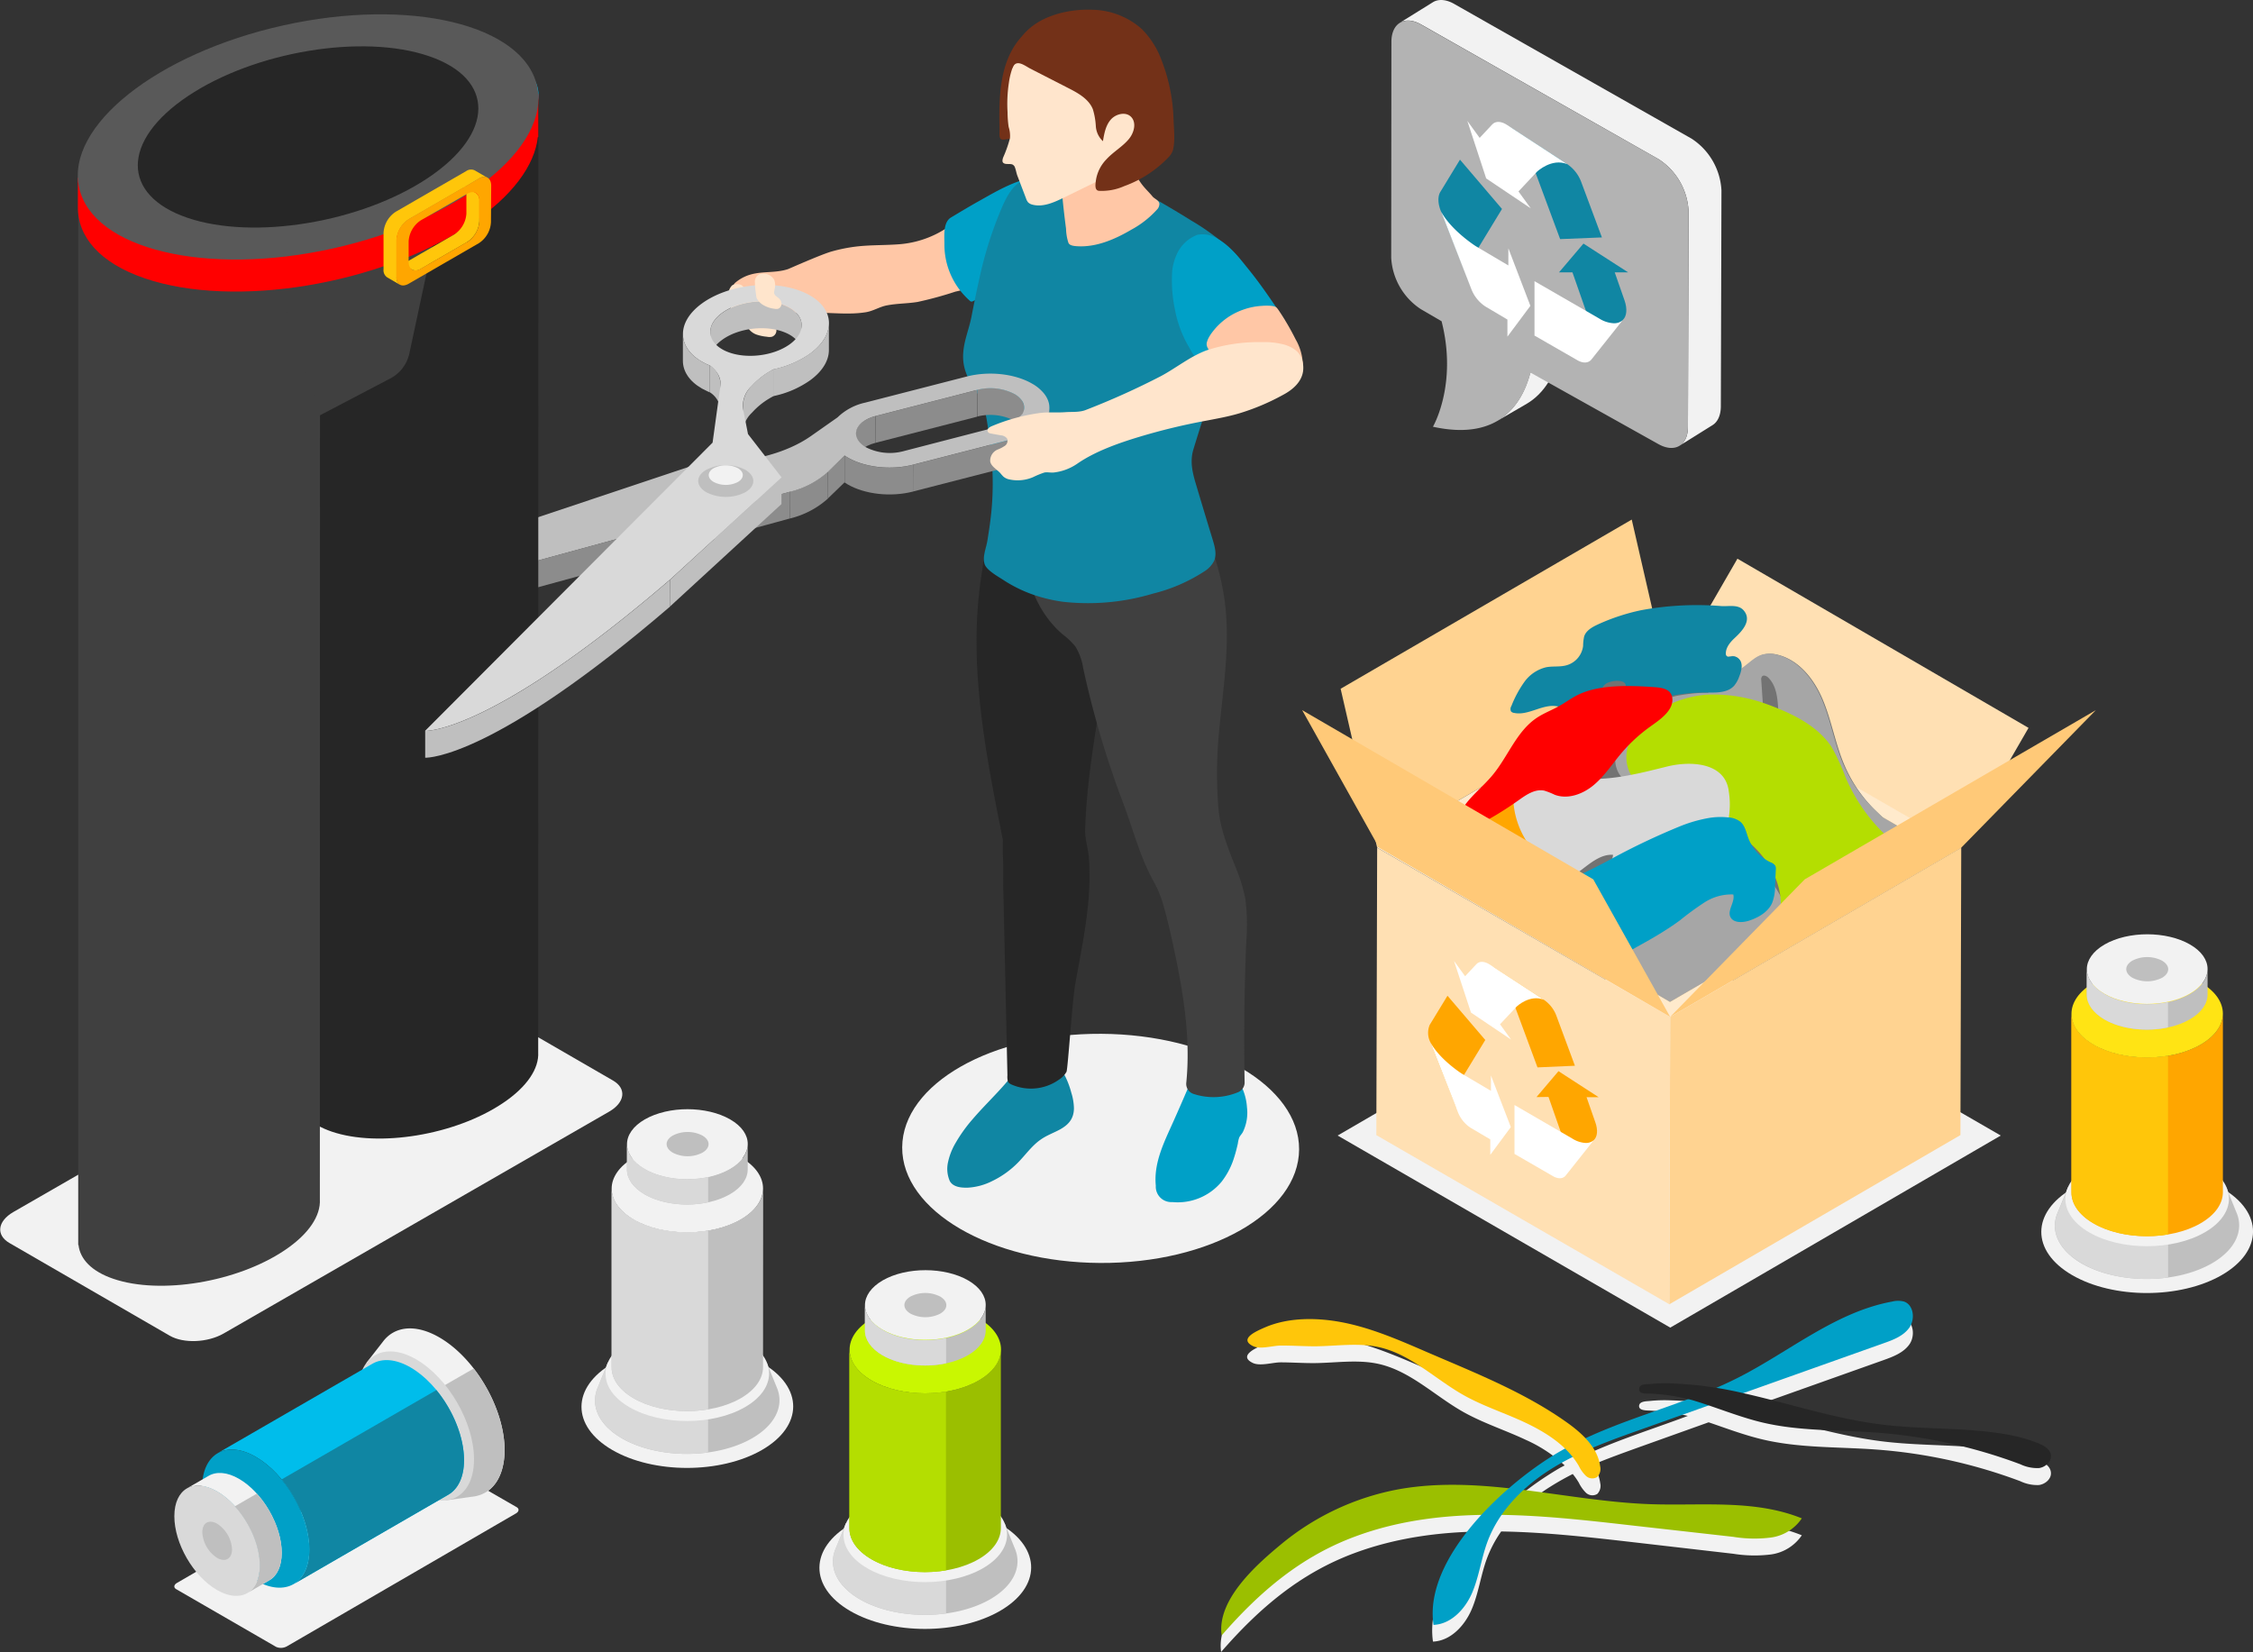 <svg id="Layer" xmlns="http://www.w3.org/2000/svg" viewBox="0 0 548.43 402.11"><rect x="0" y="0" width="548.43" height="402.11" fill="#333333" stroke="none"/><defs><style>.cls-1{fill:#f2f2f2;}.cls-2{fill:#ffc7a6;}.cls-3{fill:#ffe5cc;}.cls-4{fill:#1086a3;}.cls-5{fill:#262626;}.cls-6{fill:#00a0c7;}.cls-7{fill:#404040;}.cls-8{isolation:isolate;}.cls-9{fill:#8c8c8c;}.cls-10{fill:#bfbfbf;}.cls-11{fill:#00b9e6;}.cls-12{fill:red;}.cls-13{fill:#595959;}.cls-14{fill:#ffc60a;}.cls-15{fill:#ffa600;}.cls-16{fill:#d9d9d9;}.cls-17{fill:#733118;}.cls-18{fill:#ffd391;}.cls-19{fill:#ffe0b3;}.cls-20{fill:#fff;}.cls-21{fill:#ffeacc;}.cls-22{fill:#ffc978;}.cls-23{fill:#ffdba6;}.cls-24{fill:#737373;}.cls-25{fill:#a6a6a6;}.cls-26{fill:#b4de01;}.cls-27{fill:#9bbf00;}.cls-28{fill:#c9f701;}.cls-29{fill:#00bdeb;}.cls-30{fill:#ffe414;}.cls-31{fill:#b3b3b3;}</style></defs><path class="cls-1" d="M96.55,385.92l-39-22.55c-3.36-1.94-2.94-5.32.94-7.56l93.85-54c3.88-2.24,9.75-2.49,13.11-.55l39,22.55c3.36,1.94,2.94,5.33-.94,7.57l-93.84,54C105.78,387.62,99.91,387.86,96.55,385.92Z" transform="translate(-55.23 -60.8)"/><ellipse class="cls-1" cx="323.15" cy="340.33" rx="27.89" ry="48.31" transform="translate(-74.15 600.83) rotate(-89.69)"/><path class="cls-2" d="M297,117.35a7.67,7.67,0,0,0-2-4.92,4,4,0,0,0-4.2-.85c-.72.33-.93.77-1.36,1.39a9.68,9.68,0,0,1-1.95,2,24.36,24.36,0,0,1-13.23,5.27c-3.56.29-7.12.15-10.68.58a39.7,39.7,0,0,0-5.8,1.16c-2.48.67-10.56,4.27-10.72,4.32-3,1-6.13.47-9.11,1.32a9.91,9.91,0,0,0-3.85,2.09,2.38,2.38,0,0,0-.54,1.87c0,.52-.21.91.08,1.42.65,1.16,1.83,1.93,2.59,3,.52.73.85,1.57,1.4,2.27a7.37,7.37,0,0,0,3.52,2.2,5.22,5.22,0,0,0,2.55.36,4.59,4.59,0,0,0,1.9-.91,6,6,0,0,0,2.21-3c2.07.1,4.15,0,6.23,0,4,0,8,.52,12-.13,1.79-.3,3.27-1.3,5-1.64,2.5-.5,5-.44,7.53-.85a89.55,89.55,0,0,0,9.21-2.51,49.58,49.58,0,0,0,7.7-2.33,1.57,1.57,0,0,0,.75-.56,1.76,1.76,0,0,0,.15-.82C296.44,124.53,297.29,120.94,297,117.35Z" transform="translate(-55.23 -60.8)"/><path class="cls-3" d="M232.55,132.27a3,3,0,0,0,.74,2.11.42.42,0,0,1,.13.22.43.43,0,0,1-.06.22,2.19,2.19,0,0,0,.51,2.58c.42.33,1,.47,1.39.79a.36.36,0,0,1,.14.18.56.56,0,0,1-.06.35,1.31,1.31,0,0,0,.41,1.32,2.58,2.58,0,0,0,1.31.59.68.68,0,0,1,.31.11.59.59,0,0,1,.17.18,4.12,4.12,0,0,0,2,1.37,11,11,0,0,0,2.41.48,2.8,2.8,0,0,0,1.19,0,1.63,1.63,0,0,0,1-1,2,2,0,0,0-.11-1.46.68.68,0,0,1-.12-.38.7.7,0,0,1,.08-.2,5.7,5.7,0,0,0,.79-1.53,1.23,1.23,0,0,0-.61-1.45c-.16-.06-.37-.1-.43-.26a.49.49,0,0,1,0-.24,9.23,9.23,0,0,0,.26-1.27,1.82,1.82,0,0,0-.3-1.23,1.72,1.72,0,0,0-1.77-.48,1.92,1.92,0,0,0-.25-1.48,1.51,1.51,0,0,0-1.32-.67,3.34,3.34,0,0,0-1.32.59,1.71,1.71,0,0,1-1.39.27,1.69,1.69,0,0,1-.51-.34,8.27,8.27,0,0,1-.71-.74,3.09,3.09,0,0,0-.64-.66,2.5,2.5,0,0,0-2.32,0A3.07,3.07,0,0,0,232.55,132.27Z" transform="translate(-55.23 -60.8)"/><path class="cls-4" d="M287.89,338.92a15.81,15.81,0,0,0-1.88,4.72,7.42,7.42,0,0,0,.42,4.63c.83,1.54,2.94,1.67,4.5,1.61a15,15,0,0,0,5.72-1.55,22.54,22.54,0,0,0,6.39-4.56c1.86-1.9,3.41-4.16,5.61-5.65,1.44-1,3.08-1.57,4.6-2.4,2.1-1.16,3.36-2.61,3.4-5.11a13.47,13.47,0,0,0-.65-3.87,20.6,20.6,0,0,0-3.44-7.15,4.31,4.31,0,0,1-.23,1.28.63.63,0,0,1-.25.38c-.3.17-1.13-.53-1.4-.66a7.72,7.72,0,0,0-6.78,0,7.28,7.28,0,0,0-2.13,1.52c-.59.63-.87,1.39-1.42,2-2.69,3.15-5.71,6-8.39,9.14A36.56,36.56,0,0,0,287.89,338.92Z" transform="translate(-55.23 -60.8)"/><path class="cls-5" d="M325.69,207.35c.05-1.19.07-2.38.08-3.58-3.59.69-7.28.22-10.9-.25-5.46-.71-7.88-5.63-10.68-9.86a9.81,9.81,0,0,0-3.4-3.6c-5.55-2.81-6,6.79-6.52,9.9a104.82,104.82,0,0,0-1.31,18c0,3.39.18,6.77.46,10.14,1,12.29,3.4,24.42,5.81,36.51,0,.2.09.4.14.6a39.45,39.45,0,0,0,0,4.07c.16,2.93,0,5.71.1,8.63q.33,14.37.64,28.74.18,8,.35,15.88a4.45,4.45,0,0,0,.13,1.55c.23.49,1,.77,1.48.95A11.76,11.76,0,0,0,313,323.6a5.45,5.45,0,0,0,1.84-1.92c.34-.76,1.41-17.37,2.16-21.53,1.49-8.31,3.29-16.63,3.44-25.11,0-1.73,0-3.45-.12-5.18-.18-2.47-1-4.67-.93-7.14.07-2.78.25-5.57.51-8.34.52-5.69,1.36-11.33,2.23-17C323.63,227.44,325.33,217.44,325.69,207.35Z" transform="translate(-55.23 -60.8)"/><path class="cls-6" d="M286.7,113.75c-2,1.23-1.55,4.67-1.58,6.75A18.21,18.21,0,0,0,291.3,134a.78.78,0,0,0,.35.21.76.76,0,0,0,.41-.1,57.7,57.7,0,0,0,12.56-7.68,29.17,29.17,0,0,0,3.93-3.69,11.19,11.19,0,0,0,1.65-2.43,18,18,0,0,0,1.13-3.77,34.6,34.6,0,0,0,.95-4.72c.31-3.44-1.89-8.42-6.1-7.67-4.37.78-8.76,3.41-12.59,5.56C291.27,111,289,112.37,286.7,113.75Z" transform="translate(-55.23 -60.8)"/><path class="cls-6" d="M340.88,333.73c-2.21,4.95-4.86,10.07-4.3,15.66a3.76,3.76,0,0,0,4,4,13.86,13.86,0,0,0,12-4.94,18.26,18.26,0,0,0,3.09-6c.35-1.07.62-2.17.87-3.27a7.54,7.54,0,0,1,.35-1.51c.22-.47.64-.86.88-1.32a10.77,10.77,0,0,0,1-6,13.71,13.71,0,0,0-2-6.31,8.84,8.84,0,0,0-5.22-3.91,5.87,5.87,0,0,0-4.18.44c-2,1.11-2.29,3.51-3.12,5.45Q342.6,329.88,340.88,333.73Z" transform="translate(-55.23 -60.8)"/><path class="cls-7" d="M358.39,279.71a37.22,37.22,0,0,0-2.21-7.37c-1.93-4.88-4-9.83-4.38-15.12a102.89,102.89,0,0,1,0-16.28c.94-11.59,3.18-23.26,1.4-34.89l-.06-.36a64,64,0,0,0-7-20.45c-2.22-4.11-4.35-8.85-8.21-11.77a1,1,0,0,0-.85-.3c-.32.08-.5.43-.62.74-1.06,2.59-1.28,5.31-3.08,7.48a23.06,23.06,0,0,1-7.14,5.77,27.71,27.71,0,0,1-16.6,2.63c-1.22-.17-2.55-.4-3.61.23-1.22.73-1.6,2.33-1.55,3.75.27,8,3.19,16.06,9.35,21.37a18.73,18.73,0,0,1,3.15,3,13.88,13.88,0,0,1,1.91,5.24,231.87,231.87,0,0,0,9.72,32.84c2.49,6.5,4.07,13.15,7.59,19.41a25.62,25.62,0,0,1,2.17,5.32c.89,3.05,1.61,6.16,2.29,9.26,2.45,11.21,4.48,22.72,3.34,34.11a2.57,2.57,0,0,0,1.68,2.72,15.53,15.53,0,0,0,10.95-.4,2.57,2.57,0,0,0,1.57-2.42q-.32-17.12.4-34.24A49.72,49.72,0,0,0,358.39,279.71Z" transform="translate(-55.23 -60.8)"/><path class="cls-4" d="M299.34,110.79a92.93,92.93,0,0,0-5.71,17.84c-.7,3.07-1.32,6.15-1.92,9.24-.56,2.92-1.78,5.71-2,8.72-.33,4.23,1.47,7,3.69,10.37,1.94,2.92,2.27,7.9,2.76,11.35a72.21,72.21,0,0,1,.47,16.16c-.22,2.67-.63,5.33-1.06,8-.29,1.73-1.25,3.9-.66,5.65.5,1.48,3.24,3,4.48,3.8a33.41,33.41,0,0,0,10.13,4.47,36.13,36.13,0,0,0,4.59.9,55,55,0,0,0,21.78-2,40.64,40.64,0,0,0,12.42-5.36,6.59,6.59,0,0,0,2.44-2.56c.71-1.6.21-3.45-.3-5.13q-2-6.53-3.94-13.05c-.93-3.07-1.72-5.9-.78-9q1.65-5.41,3.41-10.8,3.48-10.62,7.36-21.11c2.06-5.57,4-10.93-.65-15.75a55.81,55.81,0,0,0-10.68-8.07c-4.18-2.61-8.44-5.1-12.78-7.43a31.57,31.57,0,0,0-8.07-3.34c-5-1.08-10.85-.73-15.89-.1a12,12,0,0,0-4.41,1.2C301.75,106,300.42,108.41,299.34,110.79Z" transform="translate(-55.23 -60.8)"/><g class="cls-8"><path class="cls-9" d="M304.52,160l0,6.53a3.09,3.09,0,0,0-.71-1.92,5.59,5.59,0,0,0-1.69-1.42,12.81,12.81,0,0,0-9-1v-6.53a12.83,12.83,0,0,1,9,1,5.57,5.57,0,0,1,1.69,1.41A3.11,3.11,0,0,1,304.52,160Z" transform="translate(-55.23 -60.8)"/><polygon class="cls-9" points="237.86 94.91 237.84 101.43 213.11 107.79 213.13 101.27 237.86 94.91"/><path class="cls-9" d="M263.54,172.87l0-6.53c0-1.79,1.79-3.5,4.8-4.27l0,6.52C265.34,169.37,263.55,171.08,263.54,172.87Z" transform="translate(-55.23 -60.8)"/><path class="cls-9" d="M310.68,160l0,6.53c0,2.17-1.5,4.26-4.15,5.81a17.53,17.53,0,0,1-4.3,1.71l0-6.53a16.92,16.92,0,0,0,4.3-1.71C309.18,164.31,310.67,162.21,310.68,160Z" transform="translate(-55.23 -60.8)"/><polygon class="cls-9" points="246.99 106.76 246.97 113.28 222.24 119.64 222.26 113.12 246.99 106.76"/><path class="cls-9" d="M277.49,173.92l0,6.53c-5.54,1.42-11.82.62-15.88-1.72-.27-.16-.54-.33-.79-.5V171.7c.26.18.52.34.8.5C265.67,174.55,272,175.34,277.49,173.92Z" transform="translate(-55.23 -60.8)"/><polygon class="cls-9" points="205.58 110.9 205.56 117.43 201.49 121.37 201.51 114.85 205.58 110.9"/><path class="cls-9" d="M256.74,175.65v6.53a21.35,21.35,0,0,1-9.17,4.81l0-6.53A21.25,21.25,0,0,0,256.74,175.65Z" transform="translate(-55.23 -60.8)"/><path class="cls-10" d="M309.43,156.66a10.1,10.1,0,0,0-3-2.5c-4.06-2.34-10.34-3.13-15.88-1.71l-24.74,6.36a13.88,13.88,0,0,0-6.7,3.58l-6.45,4.53c-6.37,4.48-16.15,6.84-26.15,6.31l-79.25,26.48c-.81.29-16.36,5.64-17,12.78l117.34-32a21.25,21.25,0,0,0,9.16-4.81l4.07-4c.26.18.52.34.8.5,4.06,2.35,10.34,3.14,15.88,1.72l24.74-6.36a16.92,16.92,0,0,0,4.3-1.71C310.56,163.5,311.91,159.87,309.43,156.66Zm-5.45,5a7.18,7.18,0,0,1-4.27,2.6L275,170.66a12.83,12.83,0,0,1-9-1,5.65,5.65,0,0,1-1.68-1.41c-1.83-2.37,0-5.15,4.09-6.2l24.73-6.36a12.83,12.83,0,0,1,9,1,5.57,5.57,0,0,1,1.69,1.41A2.93,2.93,0,0,1,304,161.7Z" transform="translate(-55.23 -60.8)"/><polygon class="cls-9" points="192.34 119.66 192.32 126.19 74.99 158.22 75 151.69 192.34 119.66"/></g><path class="cls-5" d="M186.28,83.67,127.42,93.88V328l.07,0c.39,3.45,3.19,6.43,8.48,8.24,11.46,3.91,30.1.82,41.63-6.91,6-4,8.86-8.49,8.64-12.41h0Z" transform="translate(-55.23 -60.8)"/><path class="cls-11" d="M136,102.79c11.46,3.9,30.1.81,41.63-6.91s11.59-17.14.13-21-30.1-.82-41.63,6.9S124.51,98.88,136,102.79Z" transform="translate(-55.23 -60.8)"/><path class="cls-7" d="M133.13,94.51,74.27,104.72V363.84h.07c.39,3.44,3.19,6.43,8.48,8.23,11.46,3.91,30.1.82,41.63-6.9,6-4,8.86-8.49,8.64-12.42h0Z" transform="translate(-55.23 -60.8)"/><path class="cls-11" d="M82.82,113.63c11.46,3.9,30.1.81,41.63-6.91s11.59-17.14.13-21-30.1-.82-41.63,6.9S71.36,109.72,82.82,113.63Z" transform="translate(-55.23 -60.8)"/><path class="cls-7" d="M121.09,123.61l12,38.29,17.18-9a9,9,0,0,0,4.61-6.08L162.34,112l-24.2,1.39Z" transform="translate(-55.23 -60.8)"/><path class="cls-12" d="M186.26,93.08c0-.32,0-.64,0-1V83.67h-3.2c-2.68-3.4-7-6.3-13.05-8.37-21.83-7.44-57.33-1.56-79.29,13.15-7.47,5-12.36,10.38-14.76,15.6H74.19v7h0c-.13,7.32,5.28,13.75,16.28,17.5,21.83,7.44,57.33,1.55,79.29-13.15C180,108.56,185.4,101,186.15,94.16l.11,0Z" transform="translate(-55.23 -60.8)"/><ellipse class="cls-13" cx="130.24" cy="94.13" rx="57.09" ry="27.81" transform="translate(-72.55 -30.33) rotate(-12.52)"/><path class="cls-5" d="M100.85,113.81c16.13,5.5,42.36,1.15,58.59-9.72s16.32-24.13.19-29.63S117.27,73.31,101,84.17,84.72,108.31,100.85,113.81Z" transform="translate(-55.23 -60.8)"/><g class="cls-8"><path class="cls-14" d="M173.92,104.09l-3.15-1.83a2.05,2.05,0,0,0-2.08.2l-17.1,9.87a6.55,6.55,0,0,0-3,5.17l0,8.87a2.09,2.09,0,0,0,.86,1.92l3.16,1.84a2.1,2.1,0,0,1-.86-1.92l0-8.88a6.54,6.54,0,0,1,3-5.16l13.52-7.81a2.33,2.33,0,0,1,.49,1.49l0,4.93a6.56,6.56,0,0,1-3,5.12l-11.24,6.48a2.07,2.07,0,0,1-2.12.22l3.15,1.84a2.13,2.13,0,0,0,2.13-.22l11.24-6.49a6.52,6.52,0,0,0,3-5.12v-4.93a2.09,2.09,0,0,0-.88-1.92l-2.59-1.51,3.4-2A2.06,2.06,0,0,1,173.92,104.09Z" transform="translate(-55.23 -60.8)"/><path class="cls-15" d="M174.8,106c0-1.9-1.32-2.69-3-1.75l-17.1,9.88a6.54,6.54,0,0,0-3,5.16l0,8.88c0,1.9,1.32,2.65,3,1.7l17.1-9.88a6.48,6.48,0,0,0,2.94-5.11Zm-5.86,13.69-11.24,6.49c-1.66,1-3,.2-3-1.67l0-4.93a6.57,6.57,0,0,1,3-5.17L168.91,108c1.66-1,3-.19,3,1.71v4.93A6.52,6.52,0,0,1,168.94,119.73Z" transform="translate(-55.23 -60.8)"/></g><g class="cls-8"><path class="cls-10" d="M250.37,140l0,6.52c0-1.6-1-3.12-2.89-4.23-.25-.14-.52-.28-.81-.41-4.57-2.09-11.6-1.35-15.7,1.67-1.9,1.39-2.83,3-2.84,4.59l0-6.52c0-1.57.94-3.2,2.84-4.6,4.1-3,11.13-3.76,15.7-1.67a7.68,7.68,0,0,1,.81.42C249.4,136.85,250.38,138.37,250.37,140Z" transform="translate(-55.23 -60.8)"/><path class="cls-10" d="M221.46,148.6l0-6.53c0,2.56,1.55,5,4.61,6.76.41.23.84.46,1.29.66l.68.29,0,6.53-.67-.29c-.46-.21-.89-.43-1.3-.66C223,153.59,221.45,151.15,221.46,148.6Z" transform="translate(-55.23 -60.8)"/><path class="cls-10" d="M257,139.48l0,6.53c0,2.5-1.5,5.11-4.54,7.34a24,24,0,0,1-9,3.87l0-6.53a24.05,24.05,0,0,0,9-3.86C255.52,144.6,257,142,257,139.48Z" transform="translate(-55.23 -60.8)"/><path class="cls-10" d="M230.63,154.15l0,6.53a5.59,5.59,0,0,0-2.57-4.37l0-6.53A5.63,5.63,0,0,1,230.63,154.15Z" transform="translate(-55.23 -60.8)"/><path class="cls-10" d="M242.92,151a18.19,18.19,0,0,0-4.2,3.19l-.62.65a6.72,6.72,0,0,0-2,4.62l0,6.52a6.74,6.74,0,0,1,2.05-4.61l.62-.65a18.22,18.22,0,0,1,4.2-3.2l.55-.31,0-6.53Z" transform="translate(-55.23 -60.8)"/><polygon class="cls-10" points="190.24 116.17 190.22 122.7 163.08 147.64 163.1 141.12 190.24 116.17"/><path class="cls-16" d="M252.41,132.72q-.6-.34-1.29-.66c-7.31-3.35-18.55-2.15-25.1,2.66-6.14,4.52-6,10.61.07,14.11.41.23.84.46,1.29.66l.68.29c1.87,1.41,2.77,3.16,2.53,4.92l-1.9,13.84-70,70.17c.84,0,16.82-.05,59.6-36.79L245.48,177l-8.17-10.54-1.15-5.85a6.4,6.4,0,0,1,1.94-5.74l.62-.65a18.19,18.19,0,0,1,4.2-3.19l.55-.32a24.05,24.05,0,0,0,9-3.86C258.62,142.31,258.47,136.22,252.41,132.72Zm-4.88,11.84c-4.1,3-11.13,3.76-15.7,1.67a7.68,7.68,0,0,1-.81-.42c-3.79-2.18-3.89-6-.05-8.82,4.1-3,11.13-3.76,15.7-1.67a7.68,7.68,0,0,1,.81.42C251.28,137.93,251.37,141.74,247.53,144.56Z" transform="translate(-55.23 -60.8)"/><path class="cls-10" d="M218.33,201.92l0,6.53c-42.78,36.74-58.76,36.79-59.6,36.79l0-6.53C159.57,238.71,175.55,238.66,218.33,201.92Z" transform="translate(-55.23 -60.8)"/></g><path class="cls-10" d="M236.65,180.62a10.46,10.46,0,0,1-9.48,0c-2.63-1.51-2.64-4,0-5.47a10.45,10.45,0,0,1,9.48,0C239.25,176.66,239.26,179.11,236.65,180.62Z" transform="translate(-55.23 -60.8)"/><path class="cls-1" d="M234.83,178.13a6.45,6.45,0,0,1-5.85,0c-1.63-.93-1.64-2.45,0-3.38a6.5,6.5,0,0,1,5.86,0C236.44,175.68,236.45,177.19,234.83,178.13Z" transform="translate(-55.23 -60.8)"/><path class="cls-2" d="M315.3,119.88a1.49,1.49,0,0,0,.14.24c.4.5,1.38.57,1.95.61,4.65.3,9.16-1.64,13.19-4a23.32,23.32,0,0,0,6.26-4.89,2,2,0,0,0,.61-1.49c-.16-.83-1.2-1.15-1.68-1.74-.68-.84-1.46-1.57-2.15-2.4-3-3.57-3.86-8.39-5.85-12.59a11.74,11.74,0,0,1-5.39,6,22.08,22.08,0,0,1-5.18,2.07c-1.38.39-3.43.43-3.69,2.23a3.71,3.71,0,0,0,0,.88c.19,2.6.44,5.21.74,7.8.15,1.3.31,2.6.48,3.89A12,12,0,0,0,315.3,119.88Z" transform="translate(-55.23 -60.8)"/><path class="cls-17" d="M312.75,66.24A6,6,0,0,1,312,66c-.09,0-1.26-1-1-1a17.71,17.71,0,0,0-7.1,4.74c-5.44,5.94-5.55,14.92-5.36,22.52,0,.55-.13,1.77.19,2.24s1.21.23,1.75.16a17.14,17.14,0,0,0,4.11-1.12,27.91,27.91,0,0,0,10.75-7,4.13,4.13,0,0,0,1.1-1.76c.57-2.25.24-5,.16-7.36a46.59,46.59,0,0,0-.58-5.9c-.12-.75-.14-1.59-.32-2.31a5,5,0,0,0-1.46-2,4.45,4.45,0,0,0-.85-.71A3.56,3.56,0,0,0,312.75,66.24Z" transform="translate(-55.23 -60.8)"/><path class="cls-3" d="M302.18,101.3c.3.59.47,1.67.67,2.19l2.15,5.64a2.88,2.88,0,0,0,.5.93,2.24,2.24,0,0,0,1,.54c2.55.7,5.21-.49,7.59-1.65l9.76-4.77a3.19,3.19,0,0,0,1.88-1.67c.36-1.2-.77-2.22.18-3.26a5.54,5.54,0,0,1,1.32-.91c5.37-3,9.22-9,9-15.12a16.61,16.61,0,0,0-6-11.93,20.16,20.16,0,0,0-12.71-4.51,16.91,16.91,0,0,0-11.76,4.13,17.47,17.47,0,0,0-4.94,10,33.9,33.9,0,0,0-.33,7.19,25.58,25.58,0,0,0,.27,3.61,7.07,7.07,0,0,1,.32,2.71,30,30,0,0,1-1.66,4.71c-.15.43-.28,1,0,1.28a1,1,0,0,0,.53.26c.59.14,1.57-.11,2,.36A1.2,1.2,0,0,1,302.18,101.3Z" transform="translate(-55.23 -60.8)"/><path class="cls-17" d="M337.9,75.25a20.81,20.81,0,0,0-4.73-7.38,18.55,18.55,0,0,0-12-4.69c-6.24-.28-14.29,1.72-17.74,7.37-1.13,1.86-2.33,4.71-1.76,6.91.8-2.46,2.92-.73,4.28,0l9.31,4.77c2.41,1.23,5,2.66,6,5.17a17.62,17.62,0,0,1,.72,4.1,5.45,5.45,0,0,0,1.73,3.67c.31-1.87.67-3.85,1.92-5.27s3.72-2,5-.58.65,3.79-.58,5.29c-1.57,1.91-3.83,3.14-5.52,5a9.32,9.32,0,0,0-2.54,5.17c-.1.85-.37,2.35.74,2.47a13.48,13.48,0,0,0,6.17-1.15,28.1,28.1,0,0,0,10.75-7,4.3,4.3,0,0,0,1.1-1.76c.56-2.25.24-5,.15-7.36A43.16,43.16,0,0,0,337.9,75.25Z" transform="translate(-55.23 -60.8)"/><path class="cls-3" d="M239.44,133.39a4.08,4.08,0,0,0,1.71,1.73,6.89,6.89,0,0,0,2.62.84,2.07,2.07,0,0,0,.86,0,1.28,1.28,0,0,0,.83-1.17,1.79,1.79,0,0,0-.6-1.35c-.28-.26-.62-.45-.88-.72-.51-.52-.26-1-.16-1.66a3.73,3.73,0,0,0-.14-2.17,3.09,3.09,0,0,0-3.4-1.41,2,2,0,0,0-1.28,2.17c0,1.16.2,2.27.34,3.42A1.61,1.61,0,0,0,239.44,133.39Z" transform="translate(-55.23 -60.8)"/><path class="cls-6" d="M342.27,121.58a12.52,12.52,0,0,0-1.75,6.11,34.58,34.58,0,0,0,.72,8.49,28.18,28.18,0,0,0,3.55,9.34,12.66,12.66,0,0,0,1.15,1.87,3.43,3.43,0,0,0,2,.82,12.59,12.59,0,0,0,5.22-.13,28.75,28.75,0,0,0,6.87-2.77,25,25,0,0,0,4.4-2.69,26.58,26.58,0,0,0,3.27-3.27.73.73,0,0,0,.27-.56.64.64,0,0,0-.15-.31c-2.81-4.18-5.58-8.34-8.76-12.25l-.4-.49c-2-2.51-4.18-5.2-7-6.8a6.8,6.8,0,0,0-4.92-1A9,9,0,0,0,342.27,121.58Z" transform="translate(-55.23 -60.8)"/><path class="cls-2" d="M349.45,143a5.1,5.1,0,0,0-.46,1.21c-.22,1,.57,1.81,1.14,2.62a19,19,0,0,0,6,5.8,20.56,20.56,0,0,0,8.55,2.31,8.91,8.91,0,0,0,2.63-.08,7.16,7.16,0,0,0,2.49-1.19,6,6,0,0,0,2.17-2.41,5.13,5.13,0,0,0,.39-2,13.16,13.16,0,0,0-1.75-5.87,63.26,63.26,0,0,0-4.08-7c-.59-.87-.77-1-1.81-1.14a14.07,14.07,0,0,0-2.34,0,16.31,16.31,0,0,0-4.57.94,16,16,0,0,0-7.37,5.32A10.31,10.31,0,0,0,349.45,143Z" transform="translate(-55.23 -60.8)"/><path class="cls-3" d="M372.43,151.13a6.67,6.67,0,0,0-.27-2.85c-.57-1.9-2.35-3-4.2-3.57a18.56,18.56,0,0,0-5.46-.63,40.54,40.54,0,0,0-13.58,2c-3.92,1.45-7.35,4.25-11,6.22a184.61,184.61,0,0,1-18.31,8.26c-1.61.66-3.43.44-5.12.57-2,.15-4-.06-6,.18a46.14,46.14,0,0,0-11.86,3.23c-.52.22-1.14.63-1,1.17s.64.58,1.07.66l2.14.39a2.08,2.08,0,0,1,1.54.79,1.5,1.5,0,0,1-.53,1.76,9.28,9.28,0,0,1-1.77.92,2.92,2.92,0,0,0-1.81,2.9c.26,1.25,1.6,1.89,2.46,2.84a10,10,0,0,0,.75.84,3.33,3.33,0,0,0,1.16.62,9.5,9.5,0,0,0,6.07-.49,20.64,20.64,0,0,1,2.77-1.13c.74-.13,1.52.08,2.27,0a12.54,12.54,0,0,0,5.75-2.17c4.35-3,10.05-5,15.09-6.52A151.18,151.18,0,0,1,349,163.17c2.69-.52,5.39-1,8-1.79a55.18,55.18,0,0,0,10.43-4.4C370.07,155.6,372.08,153.7,372.43,151.13Z" transform="translate(-55.23 -60.8)"/><polygon class="cls-18" points="397.2 126.47 406.09 165.15 335.23 206.33 326.34 167.65 397.2 126.47"/><polygon class="cls-19" points="422.93 135.99 406.08 165.15 476.94 206.34 493.79 177.17 422.93 135.99"/><polygon class="cls-1" points="487.03 276.4 406.58 323.15 325.61 276.4 406.06 229.65 487.03 276.4"/><g class="cls-8"><polygon class="cls-18" points="477.41 206.33 477.21 276.29 406.35 317.47 406.55 247.51 477.41 206.33"/><polygon class="cls-19" points="406.55 247.51 406.35 317.47 335.03 276.3 335.23 206.33 406.55 247.51"/><path class="cls-15" d="M429.24,327.84l5.36-6.31,9.77,6.33h-2.94l2.16,6.18c.63,1.8.49,3.44-.36,4.23l-1.81,1.65-6.06-3-3.19-9.12Z" transform="translate(-55.23 -60.8)"/><path class="cls-20" d="M441.15,339a3,3,0,0,0,2-.62l-6.72,8.46c-.66.9-1.86,1-3.16.25l-9.38-5.42V329.77L438.07,338A6.69,6.69,0,0,0,441.15,339Z" transform="translate(-55.23 -60.8)"/><path class="cls-15" d="M409.43,327.69a9.46,9.46,0,0,0,.45,3.06l-6.46-16.25a5,5,0,0,1-.16-4.25l4.32-7.08,9.2,10.77-6.54,10.73A5.9,5.9,0,0,0,409.43,327.69Z" transform="translate(-55.23 -60.8)"/><path class="cls-20" d="M403.42,314.5c2.3,4.25,7.64,7.63,7.64,7.63l7.1,4.19,0-3.74L423,335.14l-5,6.75,0-3.75-4.81-2.84a8.1,8.1,0,0,1-3.15-4Z" transform="translate(-55.23 -60.8)"/><path class="cls-15" d="M420.66,298.4a12.4,12.4,0,0,0-2.27-2.45l12.66,8.21a8.13,8.13,0,0,1,3.08,4l4.47,12.05-9.11.4-6.77-18.27A17.29,17.29,0,0,0,420.66,298.4Z" transform="translate(-55.23 -60.8)"/><path class="cls-20" d="M431.05,304.16c-3.41-1.42-6.62,1.63-6.62,1.63l-4.06,4.33,2.69,3.72-9.76-6.57-4.13-12.57,2.7,3.72,2.75-2.94c.75-.81,2-.73,3.33.15Z" transform="translate(-55.23 -60.8)"/><polygon class="cls-21" points="477.41 206.33 406.55 247.51 335.23 206.33 406.09 165.15 477.41 206.33"/><polygon class="cls-22" points="471.1 206.32 406.53 243.85 406.08 243.59 341.55 206.34 406.08 168.82 406.11 168.81 471.1 206.32"/><polygon class="cls-23" points="471.1 206.32 406.53 243.85 406.08 243.59 406.08 168.82 406.11 168.81 471.1 206.32"/></g><path class="cls-24" d="M517.25,266.82q0,.33-.09.66a6.11,6.11,0,0,1-1.48,2.78,16.71,16.71,0,0,1-3.63,2.83c-6.55,4.11-13.22,8-20,11.62l-2.33,1.22c-.6.32-1.21.63-1.83.92a22.1,22.1,0,0,1-8.22,2.58c-2.88.21-5.72-.49-8.55-.94a47.66,47.66,0,0,0-11.87-.37,50.16,50.16,0,0,0-17.58,4.9l-2.9-1.68-10.82-6.23-.31-.19-2-1.17-1.51-.87-8.33-4.8c.25-.58.48-1.15.73-1.72a89.7,89.7,0,0,1,5.05-10.73c1-1.65,2-3.24,3.13-4.8,1.81-2.57,3.75-5.07,5.56-7.65.18-.28.36-.53.54-.8s.57-.83.85-1.25.61-.94.9-1.43a40,40,0,0,0,2.5-4.76,23.63,23.63,0,0,0,2.19-10.26q0-.56-.06-1.08c0-.78-.1-1.53-.15-2.29a17,17,0,0,1,.48-6.44c1.13-3.63,3.88-4.94,7.36-5.83,6.33-1.61,10.73.37,16.17,3.57,3,1.77,6.24,3.49,9.74,3.61a8.66,8.66,0,0,0,1.44,0,14.81,14.81,0,0,0,7-2.63c.34-.23.69-.47,1-.73,1.34-1,2.61-2.28,4.24-2.72a6.87,6.87,0,0,1,3.31,0c5.32,1.19,9.09,6,11.19,11.05s3,10.51,5.1,15.53A34.32,34.32,0,0,0,511.67,258c.54.52,1.11,1.06,1.68,1.62C515.46,261.73,517.45,264.09,517.25,266.82Z" transform="translate(-55.23 -60.8)"/><path class="cls-25" d="M526.34,267.12l-5.12,3-3.59,2.08a14.25,14.25,0,0,1-1.81-1.75,2.09,2.09,0,0,1-.14-.17c-1.62-1.91-2.76-4.2-4.31-6.18a18.22,18.22,0,0,0-12.18-6.75c-4.32-.46-8.78.64-13-.49a10.22,10.22,0,0,1,.52-1.71,13.32,13.32,0,0,1,4-5.67,6.32,6.32,0,0,0,1.7-1.68.61.61,0,0,0,.07-.17A4,4,0,0,0,492,244c-.69-1.16-1.67-2.12-2.36-3.27a13.85,13.85,0,0,1-1.46-6.17c0-.4-.06-.79-.09-1.18-.19-2.85-.45-5.64-2.39-7.61-.42-.42-1.16-.76-1.55-.32a1.18,1.18,0,0,0-.19.91c.13,1.86.25,3.74.38,5.6,0,.58.08,1.15.11,1.73a7.4,7.4,0,0,1,0,.82c0,1.23-.23,2.48-1.27,3a3.55,3.55,0,0,1-2.07.23,14,14,0,0,1-7.23-2.39,6.34,6.34,0,0,1-2.82-5.43c0-.14,0-.28,0-.42v-.11a9.83,9.83,0,0,1,1-3.2,24.81,24.81,0,0,1,4-5.6c.27,0,.59-.1.87-.12a2.2,2.2,0,0,1,2.1,1.91,3.59,3.59,0,0,1,0,1.18c.34-.23.69-.47,1-.73,1.34-1,2.61-2.28,4.24-2.72a6.87,6.87,0,0,1,3.31,0c5.32,1.19,9.09,6,11.19,11.05s3,10.51,5.1,15.53A34.32,34.32,0,0,0,511.67,258c.54.52,1.11,1.06,1.68,1.62Z" transform="translate(-55.23 -60.8)"/><path class="cls-25" d="M452.79,236.8c-3.33,3-5.65,7.94-3.66,11.94a4.77,4.77,0,0,0,1.79,2,4.88,4.88,0,0,0,2.52.58c3.62,0,6.95-2.49,10.56-2.22s6.3,3,9.72,3.64c3.2.59,6.66-.7,9.68.52,1.73.69,3.17,2.17,5,2.32,2,.18,3.8-1.28,5.05-2.86a13.59,13.59,0,0,0,3.06-9.71,9.63,9.63,0,0,0-5.89-8c-2.67-1-5.61-.53-8.45-.54s-6-.74-7.51-3.17a3.92,3.92,0,0,0-1-1.37c-1.62-1.1-8.38-.15-10.5.3C459.54,231.07,455.54,234.41,452.79,236.8Z" transform="translate(-55.23 -60.8)"/><path class="cls-15" d="M433.5,268.06c-.56,1.34-1.24,2.67-1.8,4a15.42,15.42,0,0,0-1.22,4.09c-.06.5-.1,1-.13,1.53h0a7.44,7.44,0,0,1-.45,2.39.24.24,0,0,1,0,.08,6.45,6.45,0,0,1-3.41,3.21l-.19.08c-.24.1-.47.2-.72.28l-1.51-.87-8.33-4.8-14.33-8.28c.72-.57,1.47-1.11,2.2-1.65,2.51-1.85,5-3.77,7.39-5.74l2.48-2.06a41.3,41.3,0,0,1,10.2-6.76,24.37,24.37,0,0,1,3.61-1.25,4.83,4.83,0,0,1,3.46,0,3,3,0,0,1,1,.92c.05.07.11.15.15.22.6,1,.37,2,.64,3.07a16.16,16.16,0,0,0,1.54,3.05C435.35,262.26,434.62,265.38,433.5,268.06Z" transform="translate(-55.23 -60.8)"/><path class="cls-25" d="M493.3,286.32,487,290l-25.26,14.68-.44-.26L446,295.54,441.62,293l-2.9-1.68c6-1.85,11.38-5.29,16.64-8.63,7.51-4.78,15.62-9.67,24.52-9.53A10,10,0,0,1,485,274.4a8.12,8.12,0,0,1,2.3,2.26,21.12,21.12,0,0,1,1.32,2.23c.39.77.77,1.56,1.16,2.32a24.6,24.6,0,0,0,2.22,3.5A16.64,16.64,0,0,0,493.3,286.32Z" transform="translate(-55.23 -60.8)"/><path class="cls-26" d="M521.22,270.1l-3.59,2.08L493.3,286.32,487,290c.27-1,.55-2.07.82-3.12a25.35,25.35,0,0,0,.9-5.87,18.18,18.18,0,0,0-.12-2.09,17.79,17.79,0,0,0-1.21-4.48,20.87,20.87,0,0,0-2.58-4.51h0a25.15,25.15,0,0,0-3.41-3.74,25.45,25.45,0,0,0-2.45-2,33.25,33.25,0,0,0-3.75-2.32q-2-1.08-4.13-2c-3.44-1.46-7-2.61-10.6-3.75a15.2,15.2,0,0,1-7-4.79,12.3,12.3,0,0,1-1.27-2,8.83,8.83,0,0,1-.58-7.11s0,0,0,0a9.35,9.35,0,0,1,.45-1.12,19.9,19.9,0,0,1,10.16-9.09,17.84,17.84,0,0,1,2-.78,25.55,25.55,0,0,1,6.83-1.36h.07c.8,0,1.59,0,2.38,0a37.79,37.79,0,0,1,10.87,2c1.27.43,2.52.9,3.75,1.42.33.13.67.27,1,.42,4.64,2,9.23,4.74,12,9a52.27,52.27,0,0,1,3.41,7.45,45.8,45.8,0,0,0,3.32,6.22,42.44,42.44,0,0,0,7,8.29c.78.72,1.61,1.42,2.44,2.1C518.57,267.92,519.92,269,521.22,270.1Z" transform="translate(-55.23 -60.8)"/><path class="cls-16" d="M476.06,259.76a.61.61,0,0,0,0,.13,3.83,3.83,0,0,1-.72,1.86l-.1.11a4.39,4.39,0,0,1-1.87,1c-4.22,1.41-8.81,2.74-11.51,6.27a20.85,20.85,0,0,1-2.23,3,10.51,10.51,0,0,1-3.35,1.79q-14,5.4-28,10.79c-.18.08-.38.15-.56.21a.48.48,0,0,1-.14.05l-2-1.17-1.51-.87a2.09,2.09,0,0,1,.72-.76,5.84,5.84,0,0,1,1.52-.7c1.22-.41,2.42-.84,3.61-1.32a78,78,0,0,0,15.47-8,5.75,5.75,0,0,0,2.28-2.34h0a2.37,2.37,0,0,0,.19-.95c-5.55-.31-9.37,7.48-14.84,6.48a1.21,1.21,0,0,1-.82-.41,1.76,1.76,0,0,1-.18-1.14,4.62,4.62,0,0,0-.31-1.66,15.84,15.84,0,0,0-3.11-4.19,20.7,20.7,0,0,1-4-7.06,20,20,0,0,1-.93-4.41c-.05-.61-.09-1.24-.09-1.87a7.72,7.72,0,0,1,.05-1,3.07,3.07,0,0,1,.32-1,3.65,3.65,0,0,1,1.56-1.4,13.56,13.56,0,0,1,6.94-1.45c2.3,0,4.68.35,6.95.54a42.66,42.66,0,0,0,5.41.08h0c1.67-.09,3.32-.27,4.95-.52.8-.13,1.59-.26,2.39-.42,2.87-.54,5.74-1.28,8.69-2,5.54-1.44,14-1.21,15.16,5.58a.15.15,0,0,1,0,.1A20.33,20.33,0,0,1,476.06,259.76Z" transform="translate(-55.23 -60.8)"/><path class="cls-6" d="M487.5,272.56l-.09,1.85c0,.69-.06,1.38-.1,2.07,0,.06,0,.12,0,.18a10.91,10.91,0,0,1-.71,3.94c-1,2.21-3.3,3.52-5.59,4.29-1.65.54-3.95.6-4.61-1s1.21-3.58.75-5.37a12,12,0,0,0-7,1.93,69.52,69.52,0,0,0-5.95,4.34c-1.61,1.19-3.28,2.28-5,3.33s-3.18,1.87-4.79,2.76c-2.8,1.58-5.6,3.12-8.43,4.66L441.62,293l-2.9-1.68-10.82-6.23-.17-.24a9.81,9.81,0,0,0-.79-.89,3.28,3.28,0,0,0-.66-.51,4.56,4.56,0,0,1-1.37-1.08,1.16,1.16,0,0,1-.14-.27c-1-1.93,1.4-3.11,3-3.58.88-.26,1.74-.54,2.6-.83h0a131.56,131.56,0,0,0,17.3-7.94h0A167.79,167.79,0,0,1,464,262a34.43,34.43,0,0,1,7.11-2.08,17.2,17.2,0,0,1,4.86-.15h.12a5.3,5.3,0,0,1,2.85,1.1c1.09,1,1.37,2.57,1.88,3.94a9.18,9.18,0,0,0,.62,1.35,10.38,10.38,0,0,0,3.41,3.74h0a8.62,8.62,0,0,0,1.38.79,2.3,2.3,0,0,1,1.16.85A2,2,0,0,1,487.5,272.56Z" transform="translate(-55.23 -60.8)"/><path class="cls-4" d="M479.14,222.37a3.59,3.59,0,0,1,0,1.18,7.5,7.5,0,0,1-.52,1.85,7.08,7.08,0,0,1-1.27,2.32c-1.49,1.64-4,1.68-6.21,1.66h-.46a43.58,43.58,0,0,0-8.44.75h-.07c-.51.09-1,.2-1.53.31l-1.23.28h0a27.73,27.73,0,0,1-8.15,1.23c-.73,0-1.62-.27-1.82-1-.33-1.18,1.55-2,1.53-3.2a.66.66,0,0,0,0-.23c-.21-.86-1.34-1-2.22-1-1.32.08-2.87.44-3.39,1.62a.27.27,0,0,0-.05.11A7.64,7.64,0,0,0,445,230c-.37,2.95-3.9,4.69-6.79,4-.38-.1-.77-.22-1.13-.35a20,20,0,0,0-2.46-.86,4.18,4.18,0,0,0-.51-.1c-3.49-.53-6.88,2.37-10.32,1.64a1.21,1.21,0,0,1-.74-.36,1.36,1.36,0,0,1,.09-1.33,26.88,26.88,0,0,1,3.11-5.79,9.17,9.17,0,0,1,5.31-3.63c1.71-.34,3.52,0,5.2-.55a5.59,5.59,0,0,0,3.83-4.62,11.66,11.66,0,0,1,.25-2.3c.44-1.44,1.89-2.27,3.25-2.91a49.92,49.92,0,0,1,10.62-3.51,74.75,74.75,0,0,1,19.64-1c1.72.09,4-.45,5.29,1,2.16,2.45-.33,5.06-2.09,6.71-1.08,1-2.16,2.24-2.21,3.73a.91.91,0,0,0,.16.66.79.79,0,0,0,.64.22c.27,0,.59-.1.87-.12A2.2,2.2,0,0,1,479.14,222.37Z" transform="translate(-55.23 -60.8)"/><path class="cls-12" d="M439.08,230.06c-1.5.77-2.85,1.78-4.31,2.6-1.79,1-3.73,1.72-5.44,2.86-4.95,3.29-7,9.44-10.82,14-2.41,2.9-5.54,5.22-7.49,8.44a5.07,5.07,0,0,0-.88,2.63,2.2,2.2,0,0,0,1.51,2.14,3.3,3.3,0,0,0,2.2-.5,83.22,83.22,0,0,0,11-6.62c1.89-1.35,4.05-2.85,6.31-2.36a18.6,18.6,0,0,1,2.52,1c3.19,1.2,6.84-.15,9.46-2.33s4.49-5.09,6.68-7.69a38.84,38.84,0,0,1,7.14-6.59c2.16-1.55,5.94-4,5.3-7.19-.4-2-2.61-2.28-4.36-2.4C452,227.65,444.41,227.32,439.08,230.06Z" transform="translate(-55.23 -60.8)"/><polygon class="cls-22" points="510.17 172.86 477.41 206.33 406.55 247.51 439.31 214.04 510.17 172.86"/><polygon class="cls-22" points="316.98 172.86 335.69 206.33 406.55 247.51 387.84 214.04 316.98 172.86"/><path class="cls-1" d="M204.38,392.62c-10.09,5.83-10.15,15.28-.12,21.11s26.35,5.83,36.45,0,10.14-15.28.11-21.11S214.48,386.79,204.38,392.62Z" transform="translate(-55.23 -60.8)"/><path class="cls-10" d="M200.81,398.39h0l2.44-6,1.06,1.72a18.49,18.49,0,0,1,2.39-1.63c8.81-5.08,23-5.08,31.79,0a18.46,18.46,0,0,1,2.34,1.61l1-1.7,2.44,6h0c1.91,4.31-.07,9.1-5.93,12.48-8.8,5.08-23,5.09-31.78,0C200.78,407.49,198.86,402.71,200.81,398.39Z" transform="translate(-55.23 -60.8)"/><path class="cls-16" d="M206.6,410.87c5.69,3.31,13.71,4.46,21,3.46V389c-7.28-1-15.24.19-20.93,3.48a18,18,0,0,0-2.4,1.63l-1.06-1.72-2.44,6h0C198.86,402.7,200.78,407.49,206.6,410.87Z" transform="translate(-55.23 -60.8)"/><path class="cls-1" d="M208.51,387c-7.8,4.5-7.84,11.81-.09,16.31s20.35,4.5,28.15,0,7.84-11.8.1-16.31S216.31,382.52,208.51,387Z" transform="translate(-55.23 -60.8)"/><g class="cls-8"><path class="cls-10" d="M204.12,350.15l0,43.5c0,2.72,1.79,5.43,5.35,7.5,7.18,4.17,18.85,4.16,26.07,0,3.63-2.1,5.44-4.86,5.43-7.6L241,350c0,2.75-1.8,5.51-5.44,7.6-7.22,4.17-18.89,4.17-26.06,0C205.91,355.58,204.12,352.87,204.12,350.15Z" transform="translate(-55.23 -60.8)"/><path class="cls-16" d="M204.11,350.15l0,43.5c0,2.72,1.79,5.43,5.36,7.5,4.9,2.85,11.9,3.75,18.14,2.7v-43.5c-6.25,1-13.26.14-18.17-2.71C205.91,355.58,204.13,352.86,204.11,350.15Z" transform="translate(-55.23 -60.8)"/><path class="cls-1" d="M209.56,342.55c-7.22,4.17-7.26,10.93-.09,15.1s18.84,4.16,26.06,0,7.26-10.92.09-15.09S216.78,338.38,209.56,342.55Z" transform="translate(-55.23 -60.8)"/></g><g class="cls-8"><path class="cls-10" d="M207.85,339.33l0,6.17c0,2.16,1.43,4.33,4.27,6,5.72,3.32,15,3.32,20.78,0,2.9-1.67,4.34-3.86,4.34-6.05l0-6.18c0,2.19-1.44,4.39-4.34,6.06-5.75,3.33-15.06,3.33-20.78,0C209.28,343.65,207.86,341.49,207.85,339.33Z" transform="translate(-55.23 -60.8)"/><path class="cls-1" d="M212.19,333.27c-5.75,3.32-5.79,8.71-.07,12s15,3.33,20.78,0,5.79-8.71.07-12S218,329.94,212.19,333.27Z" transform="translate(-55.23 -60.8)"/><path class="cls-10" d="M219,337.2c-2,1.15-2,3,0,4.17a7.9,7.9,0,0,0,7.21,0c2-1.15,2-3,0-4.17A7.9,7.9,0,0,0,219,337.2Z" transform="translate(-55.23 -60.8)"/></g><path class="cls-16" d="M207.85,339.32l0,6.18c0,2.17,1.43,4.32,4.27,6,4.18,2.43,10.28,3.08,15.5,1.95v-6.17c-5.23,1.13-11.33.48-15.51-2C209.28,343.65,207.86,341.49,207.85,339.32Z" transform="translate(-55.23 -60.8)"/><path class="cls-1" d="M262.3,431.81c-10.09,5.83-10.15,15.28-.12,21.11s26.35,5.83,36.45,0,10.15-15.28.12-21.11S272.4,426,262.3,431.81Z" transform="translate(-55.23 -60.8)"/><path class="cls-10" d="M258.74,437.57h0l2.44-6,1.06,1.72a18.62,18.62,0,0,1,2.4-1.63c8.8-5.09,23-5.08,31.78,0a17.74,17.74,0,0,1,2.34,1.6l1-1.69,2.45,6h0c1.91,4.32-.06,9.1-5.92,12.49-8.81,5.08-23,5.08-31.79,0C258.7,446.68,256.78,441.89,258.74,437.57Z" transform="translate(-55.23 -60.8)"/><path class="cls-16" d="M264.52,450.06c5.69,3.31,13.72,4.46,21,3.46V428.17c-7.28-1-15.24.19-20.93,3.48a18.62,18.62,0,0,0-2.4,1.63l-1.05-1.72-2.45,6h0C256.78,441.89,258.7,446.67,264.52,450.06Z" transform="translate(-55.23 -60.8)"/><path class="cls-1" d="M266.44,426.21c-7.8,4.5-7.85,11.8-.1,16.31s20.36,4.5,28.16,0,7.84-11.81.09-16.31S274.23,421.71,266.44,426.21Z" transform="translate(-55.23 -60.8)"/><g class="cls-8"><path class="cls-27" d="M262,389.34l0,43.5c0,2.71,1.79,5.42,5.36,7.49,7.17,4.17,18.84,4.17,26.06,0,3.63-2.09,5.44-4.85,5.44-7.6l0-43.5c0,2.75-1.81,5.51-5.44,7.6-7.22,4.17-18.89,4.17-26.07,0C263.83,394.76,262.05,392.05,262,389.34Z" transform="translate(-55.23 -60.8)"/><path class="cls-26" d="M262,389.34l0,43.5c0,2.71,1.79,5.42,5.36,7.5,4.9,2.85,11.9,3.74,18.14,2.7v-43.5c-6.25,1-13.26.14-18.17-2.71C263.83,394.77,262.05,392.05,262,389.34Z" transform="translate(-55.23 -60.8)"/><path class="cls-28" d="M267.48,381.74c-7.22,4.16-7.26,10.93-.09,15.09s18.85,4.17,26.07,0,7.25-10.92.08-15.09S274.7,377.57,267.48,381.74Z" transform="translate(-55.23 -60.8)"/></g><g class="cls-8"><path class="cls-10" d="M265.78,378.51v6.18c0,2.16,1.43,4.32,4.27,6,5.72,3.33,15,3.33,20.78,0,2.9-1.67,4.35-3.86,4.34-6.06l0-6.17c0,2.19-1.44,4.39-4.33,6.06-5.76,3.32-15.07,3.33-20.78,0C267.2,382.84,265.78,380.68,265.78,378.51Z" transform="translate(-55.23 -60.8)"/><path class="cls-1" d="M270.11,372.45c-5.75,3.33-5.78,8.72-.06,12s15,3.32,20.78,0,5.78-8.71.06-12S275.87,369.13,270.11,372.45Z" transform="translate(-55.23 -60.8)"/><path class="cls-10" d="M276.88,376.38c-2,1.16-2,3,0,4.18a8,8,0,0,0,7.21,0c2-1.15,2-3,0-4.17A7.93,7.93,0,0,0,276.88,376.38Z" transform="translate(-55.23 -60.8)"/></g><path class="cls-16" d="M265.77,378.51l0,6.18c0,2.16,1.42,4.32,4.26,6,4.18,2.42,10.28,3.08,15.5,1.95v-6.17c-5.23,1.13-11.33.47-15.51-2C267.2,382.84,265.78,380.68,265.77,378.51Z" transform="translate(-55.23 -60.8)"/><path class="cls-1" d="M122.45,461.67,98.13,447.62c-.68-.39-.6-1.08.19-1.53L154,413.76a3,3,0,0,1,2.67-.11l24.32,14c.68.4.6,1.09-.19,1.54l-55.7,32.32A3,3,0,0,1,122.45,461.67Z" transform="translate(-55.23 -60.8)"/><path class="cls-1" d="M170.14,425.12h0l-6.42.89.95-1.77a19.36,19.36,0,0,1-2.61-1.26c-8.8-5.08-15.91-17.41-15.89-27.53a19.34,19.34,0,0,1,.22-2.83l-2-.05,4-5.13h0c2.79-3.81,7.92-4.5,13.78-1.11,8.8,5.08,15.92,17.4,15.89,27.52C178,420.6,174.86,424.65,170.14,425.12Z" transform="translate(-55.23 -60.8)"/><path class="cls-10" d="M178.06,413.86c0-6.58-3-14.1-7.52-19.95l-22,12.68c2.8,6.79,7.79,13.1,13.49,16.39a19.86,19.86,0,0,0,2.6,1.26l-.95,1.77,6.42-.89h0C174.86,424.65,178,420.6,178.06,413.86Z" transform="translate(-55.23 -60.8)"/><path class="cls-16" d="M156.45,424.13c7.8,4.5,14.14.89,14.17-8.07s-6.28-19.88-14.08-24.38-14.14-.89-14.16,8.07S148.65,419.63,156.45,424.13Z" transform="translate(-55.23 -60.8)"/><g class="cls-8"><path class="cls-29" d="M126.72,446.37l37.66-21.76c2.35-1.37,3.8-4.27,3.81-8.39,0-8.3-5.81-18.4-13-22.57-3.63-2.1-6.92-2.29-9.3-.91L108.2,414.51c2.37-1.38,5.67-1.19,9.3.91,7.22,4.17,13.06,14.27,13,22.57C130.52,442.11,129.06,445,126.72,446.37Z" transform="translate(-55.23 -60.8)"/><path class="cls-4" d="M126.72,446.38l37.66-21.77c2.35-1.37,3.8-4.27,3.81-8.39,0-5.67-2.7-12.18-6.73-17.07L123.79,420.9c4,4.89,6.75,11.41,6.74,17.09C130.52,442.11,129.06,445,126.72,446.38Z" transform="translate(-55.23 -60.8)"/><path class="cls-6" d="M117.41,445.46c7.22,4.17,13.1.82,13.12-7.47s-5.81-18.4-13-22.57-13.09-.82-13.11,7.47S110.19,441.3,117.41,445.46Z" transform="translate(-55.23 -60.8)"/></g><g class="cls-8"><path class="cls-1" d="M115.48,448.55l5.33-3.1c1.87-1.09,3-3.4,3-6.69,0-6.61-4.63-14.67-10.39-18-2.89-1.68-5.52-1.83-7.41-.73l-5.34,3.1c1.89-1.1,4.52-.94,7.42.73,5.75,3.32,10.41,11.38,10.39,18C118.51,445.15,117.35,447.46,115.48,448.55Z" transform="translate(-55.23 -60.8)"/><path class="cls-16" d="M108.06,447.82c5.75,3.33,10.44.66,10.46-6s-4.64-14.67-10.39-18-10.44-.66-10.46,6S102.3,444.5,108.06,447.82Z" transform="translate(-55.23 -60.8)"/><path class="cls-10" d="M108.08,440c2,1.15,3.62.23,3.63-2.07a7.93,7.93,0,0,0-3.61-6.24c-2-1.15-3.62-.23-3.62,2.07A7.92,7.92,0,0,0,108.08,440Z" transform="translate(-55.23 -60.8)"/></g><path class="cls-10" d="M115.47,448.55l5.34-3.11c1.87-1.08,3-3.39,3-6.68,0-4.83-2.47-10.44-6.06-14.4l-5.35,3.09c3.6,4,6.08,9.57,6.06,14.41C118.51,445.15,117.35,447.46,115.47,448.55Z" transform="translate(-55.23 -60.8)"/><path class="cls-1" d="M559.73,350.05c-10.09,5.83-10.15,15.28-.11,21.11s26.34,5.83,36.44,0,10.15-15.28.12-21.11S569.83,344.22,559.73,350.05Z" transform="translate(-55.23 -60.8)"/><path class="cls-10" d="M556.17,355.81h0l2.45-6,1,1.72a18.62,18.62,0,0,1,2.4-1.63c8.8-5.09,23-5.08,31.78,0a17.74,17.74,0,0,1,2.34,1.6l1-1.69,2.45,6h0c1.91,4.32-.06,9.1-5.92,12.49-8.81,5.08-23,5.08-31.79,0C556.13,364.92,554.21,360.13,556.17,355.81Z" transform="translate(-55.23 -60.8)"/><path class="cls-16" d="M562,368.3c5.69,3.31,13.72,4.46,21,3.46V346.4c-7.28-1-15.24.2-20.93,3.49a18.62,18.62,0,0,0-2.4,1.63l-1-1.72-2.45,6h0C554.21,360.13,556.13,364.91,562,368.3Z" transform="translate(-55.23 -60.8)"/><path class="cls-1" d="M563.87,344.45c-7.8,4.5-7.84,11.8-.1,16.31s20.36,4.5,28.16,0,7.84-11.8.09-16.3S571.66,340,563.87,344.45Z" transform="translate(-55.23 -60.8)"/><g class="cls-8"><path class="cls-15" d="M559.47,307.58l0,43.5c0,2.71,1.79,5.42,5.36,7.49,7.17,4.17,18.84,4.17,26.06,0,3.63-2.1,5.45-4.85,5.44-7.6l0-43.5c0,2.75-1.81,5.5-5.44,7.6-7.22,4.17-18.89,4.17-26.07,0C561.26,313,559.48,310.29,559.47,307.58Z" transform="translate(-55.23 -60.8)"/><path class="cls-14" d="M559.47,307.58l0,43.5c0,2.71,1.79,5.42,5.36,7.5,4.9,2.85,11.9,3.74,18.14,2.7v-43.5c-6.25,1.05-13.26.14-18.17-2.71C561.26,313,559.48,310.29,559.47,307.58Z" transform="translate(-55.23 -60.8)"/><path class="cls-30" d="M564.91,300c-7.22,4.16-7.26,10.93-.09,15.09s18.85,4.17,26.07,0,7.25-10.92.08-15.09S572.13,295.81,564.91,300Z" transform="translate(-55.23 -60.8)"/></g><g class="cls-8"><path class="cls-10" d="M563.21,296.75v6.18c0,2.16,1.43,4.32,4.27,6,5.72,3.33,15,3.33,20.78,0,2.9-1.67,4.35-3.87,4.34-6.06l0-6.17c0,2.19-1.44,4.39-4.33,6.06-5.76,3.32-15.06,3.33-20.78,0C564.63,301.08,563.21,298.92,563.21,296.75Z" transform="translate(-55.23 -60.8)"/><path class="cls-1" d="M567.54,290.69c-5.75,3.33-5.78,8.72-.06,12s15,3.32,20.78,0,5.78-8.71.06-12S573.3,287.37,567.54,290.69Z" transform="translate(-55.23 -60.8)"/><path class="cls-10" d="M574.31,294.62c-2,1.16-2,3,0,4.18a8,8,0,0,0,7.21,0c2-1.15,2-3,0-4.17A7.93,7.93,0,0,0,574.31,294.62Z" transform="translate(-55.23 -60.8)"/></g><path class="cls-16" d="M563.2,296.75l0,6.18c0,2.16,1.42,4.32,4.26,6,4.18,2.42,10.28,3.08,15.5,1.95v-6.17c-5.23,1.13-11.33.47-15.51-2C564.63,301.08,563.21,298.92,563.2,296.75Z" transform="translate(-55.23 -60.8)"/><path class="cls-1" d="M419.67,163.26l7.09-4.11c4.65-2.7,6.94-7.45,8.08-11.76l-7.1,4.11C426.61,155.81,424.31,160.56,419.67,163.26Z" transform="translate(-55.23 -60.8)"/><path class="cls-1" d="M467,94.55,409.29,61.8c-2-1.17-3.86-1.27-5.18-.51l-8.05,5c1.32-.77,3.15-.66,5.18.51L459,99.56a16,16,0,0,1,7.26,12.58l-.15,52.55c0,2.29-.81,3.9-2.11,4.65l8-5c1.3-.75,2.11-2.36,2.12-4.65l.15-52.55A16,16,0,0,0,467,94.55Z" transform="translate(-55.23 -60.8)"/><path class="cls-31" d="M459,99.56a16,16,0,0,1,7.26,12.58l-.15,52.55c0,4.61-3.27,6.47-7.31,4.14l-31-17.33c-2,7.66-7.71,16.71-23.76,13.17.3-.53,5.94-10.68,2.1-25.68l-5-2.91a16,16,0,0,1-7.26-12.55L393.93,71c0-4.62,3.27-6.5,7.31-4.17Z" transform="translate(-55.23 -60.8)"/><path class="cls-4" d="M434.73,127.09l5.95-7,10.87,7h-3.26l2.4,6.87c.69,2,.54,3.82-.41,4.69l-2,1.85-6.74-3.28L438,127.1Z" transform="translate(-55.23 -60.8)"/><path class="cls-20" d="M448,139.48a3.21,3.21,0,0,0,2.18-.69l-7.48,9.41c-.73,1-2.06,1.11-3.5.28l-10.44-6V129.24l15.82,9.13A7.26,7.26,0,0,0,448,139.48Z" transform="translate(-55.23 -60.8)"/><path class="cls-4" d="M412.7,126.92a10.71,10.71,0,0,0,.51,3.41L406,112.26c-.77-1.84-.83-3.64-.17-4.73l4.79-7.87,10.23,12-7.26,11.93A6.7,6.7,0,0,0,412.7,126.92Z" transform="translate(-55.23 -60.8)"/><path class="cls-20" d="M406,112.26c2.56,4.73,8.5,8.48,8.5,8.48l7.9,4.67,0-4.17,5.36,14-5.59,7.5,0-4.16-5.35-3.17a8.92,8.92,0,0,1-3.5-4.42Z" transform="translate(-55.23 -60.8)"/><path class="cls-4" d="M425.19,94.36a13.73,13.73,0,0,0-2.53-2.73l14.08,9.13a9.07,9.07,0,0,1,3.43,4.43l5,13.4L435,119l-7.53-20.31A19.13,19.13,0,0,0,425.19,94.36Z" transform="translate(-55.23 -60.8)"/><path class="cls-20" d="M436.74,100.76c-3.79-1.57-7.36,1.82-7.36,1.82l-4.52,4.82,3,4.12L417,104.23l-4.59-14,3,4.13,3.06-3.27c.83-.89,2.25-.81,3.7.18Z" transform="translate(-55.23 -60.8)"/><path class="cls-1" d="M551.39,416.17a38.6,38.6,0,0,0-8.21-2.21c-9.7-1.65-19.65-1.11-29.42-2.28-11.65-1.39-22.82-5.15-34.24-7.66l34.21-12.16c2.35-.84,4.85-1.79,6.29-3.83s1.06-5.5-1.3-6.32a5.55,5.55,0,0,0-2.89,0c-13.78,2.54-25,12.17-37.5,18.51q-2.67,1.35-5.41,2.53A75.77,75.77,0,0,0,462,401.66a34.49,34.49,0,0,0-5,.13c-.87.11-2.71,0-2.78,1.22s2,1.09,2.87,1.15a50.1,50.1,0,0,1,9,1.28c-8.34,3.14-16.91,5.78-25,9.53a30.23,30.23,0,0,0-4.54-3.85c-10.14-7.21-21.84-11.86-33.27-16.78-7.12-3.07-14.28-6.3-21.91-7.69-5.91-1.07-12.68-1.11-18.29,1.33-1.93.83-6.57,2.77-2.92,4.56,1.76.87,4.86-.12,6.76-.13,2.81,0,5.61.21,8.41.18,5.18-.06,10.43-.92,15.48.2,7.71,1.72,13.63,7.73,20.51,11.63,4.86,2.75,10.24,4.46,15.3,6.84a34.46,34.46,0,0,1,9.48,6.23c-.32.18-.65.34-1,.52a81.51,81.51,0,0,0-12.69,9.13c-9-1-18-1.35-26.84.24a62.79,62.79,0,0,0-28.84,13.52c-5.79,4.81-15.5,13.39-14.25,22,9.23-10.61,19.32-19.26,32.74-24.17,9.8-3.59,20.08-5,30.51-5.15-7.45,8.09-13,17.74-11.68,26.8,4.29-.18,7.69-3.85,9.39-7.78s2.22-8.29,3.69-12.32a29.23,29.23,0,0,1,3.52-6.71c10.26.16,20.61,1.3,30.77,2.46L477.16,439a32.44,32.44,0,0,0,9.12.17,10.84,10.84,0,0,0,7.55-4.67c-11.46-4.65-24.34-3-36.7-3.45-10.35-.36-20.7-2.19-31-3.47a46.09,46.09,0,0,1,6.63-5c1.72-1.08,3.5-2.07,5.31-3a17.46,17.46,0,0,1,1.48,2.12,9,9,0,0,0,1.73,2.44,2.29,2.29,0,0,0,2.76.3,2.83,2.83,0,0,0,.72-2.63,10.9,10.9,0,0,0-1.73-4.51c3.82-1.61,7.74-3,11.65-4.41L471.15,407c4.3,1.46,8.56,3.08,13,4.14,9,2.16,18.41,1.81,27.65,2.48A126,126,0,0,1,547,421.33a9.66,9.66,0,0,0,4.54.94c1.55-.2,3.08-1.5,2.93-3.06S552.81,416.75,551.39,416.17Z" transform="translate(-55.23 -60.8)"/><path class="cls-27" d="M395.7,423.3c20.26-3.63,40.86,2.93,61.43,3.63,12.36.42,25.24-1.2,36.7,3.45a10.8,10.8,0,0,1-7.55,4.67,31.71,31.71,0,0,1-9.12-.17L451.55,432c-22.16-2.53-45.26-5-66.2,2.71-13.42,4.91-23.51,13.56-32.74,24.16-1.25-8.61,8.46-17.2,14.25-22A62.69,62.69,0,0,1,395.7,423.3Z" transform="translate(-55.23 -60.8)"/><path class="cls-6" d="M435.23,413.93c13.52-7.7,29.22-10.76,43.1-17.8,12.49-6.34,23.72-16,37.5-18.52a5.77,5.77,0,0,1,2.89,0c2.36.83,2.73,4.29,1.3,6.33s-3.94,3-6.29,3.82l-59.07,21c-7.54,2.68-15.15,5.39-21.92,9.65S420,428.69,417.26,436.21c-1.47,4-2,8.38-3.69,12.31s-5.1,7.61-9.39,7.79C401.7,439.81,422.27,421.3,435.23,413.93Z" transform="translate(-55.23 -60.8)"/><path class="cls-5" d="M513.76,407.6c9.77,1.17,19.72.62,29.42,2.27a38.62,38.62,0,0,1,8.21,2.22c1.42.58,3,1.52,3.1,3s-1.38,2.85-2.93,3.05a9.65,9.65,0,0,1-4.54-.93,126.39,126.39,0,0,0-35.23-7.72c-9.24-.66-18.63-.31-27.65-2.47-5.71-1.37-11.13-3.67-16.74-5.35a46.1,46.1,0,0,0-10.3-1.64c-.86-.05-2.94.22-2.87-1.14s1.91-1.11,2.78-1.22a36,36,0,0,1,5-.14,90.6,90.6,0,0,1,17.34,2.32C490.81,402.41,502,406.2,513.76,407.6Z" transform="translate(-55.23 -60.8)"/><path class="cls-14" d="M381.46,382.57c7.63,1.39,14.79,4.61,21.91,7.68,11.44,4.92,23.13,9.57,33.27,16.78,3.75,2.67,7.51,6.11,8.1,10.67a2.81,2.81,0,0,1-.72,2.62,2.27,2.27,0,0,1-2.76-.3,8.8,8.8,0,0,1-1.73-2.43c-2.83-4.83-7.75-8-12.82-10.42s-10.44-4.08-15.3-6.84c-6.88-3.9-12.8-9.9-20.51-11.62-5-1.12-10.3-.26-15.48-.21-2.8,0-5.6-.19-8.41-.18-1.9,0-5,1-6.76.14-3.65-1.8,1-3.73,2.92-4.57C368.78,381.46,375.55,381.5,381.46,382.57Z" transform="translate(-55.23 -60.8)"/></svg>